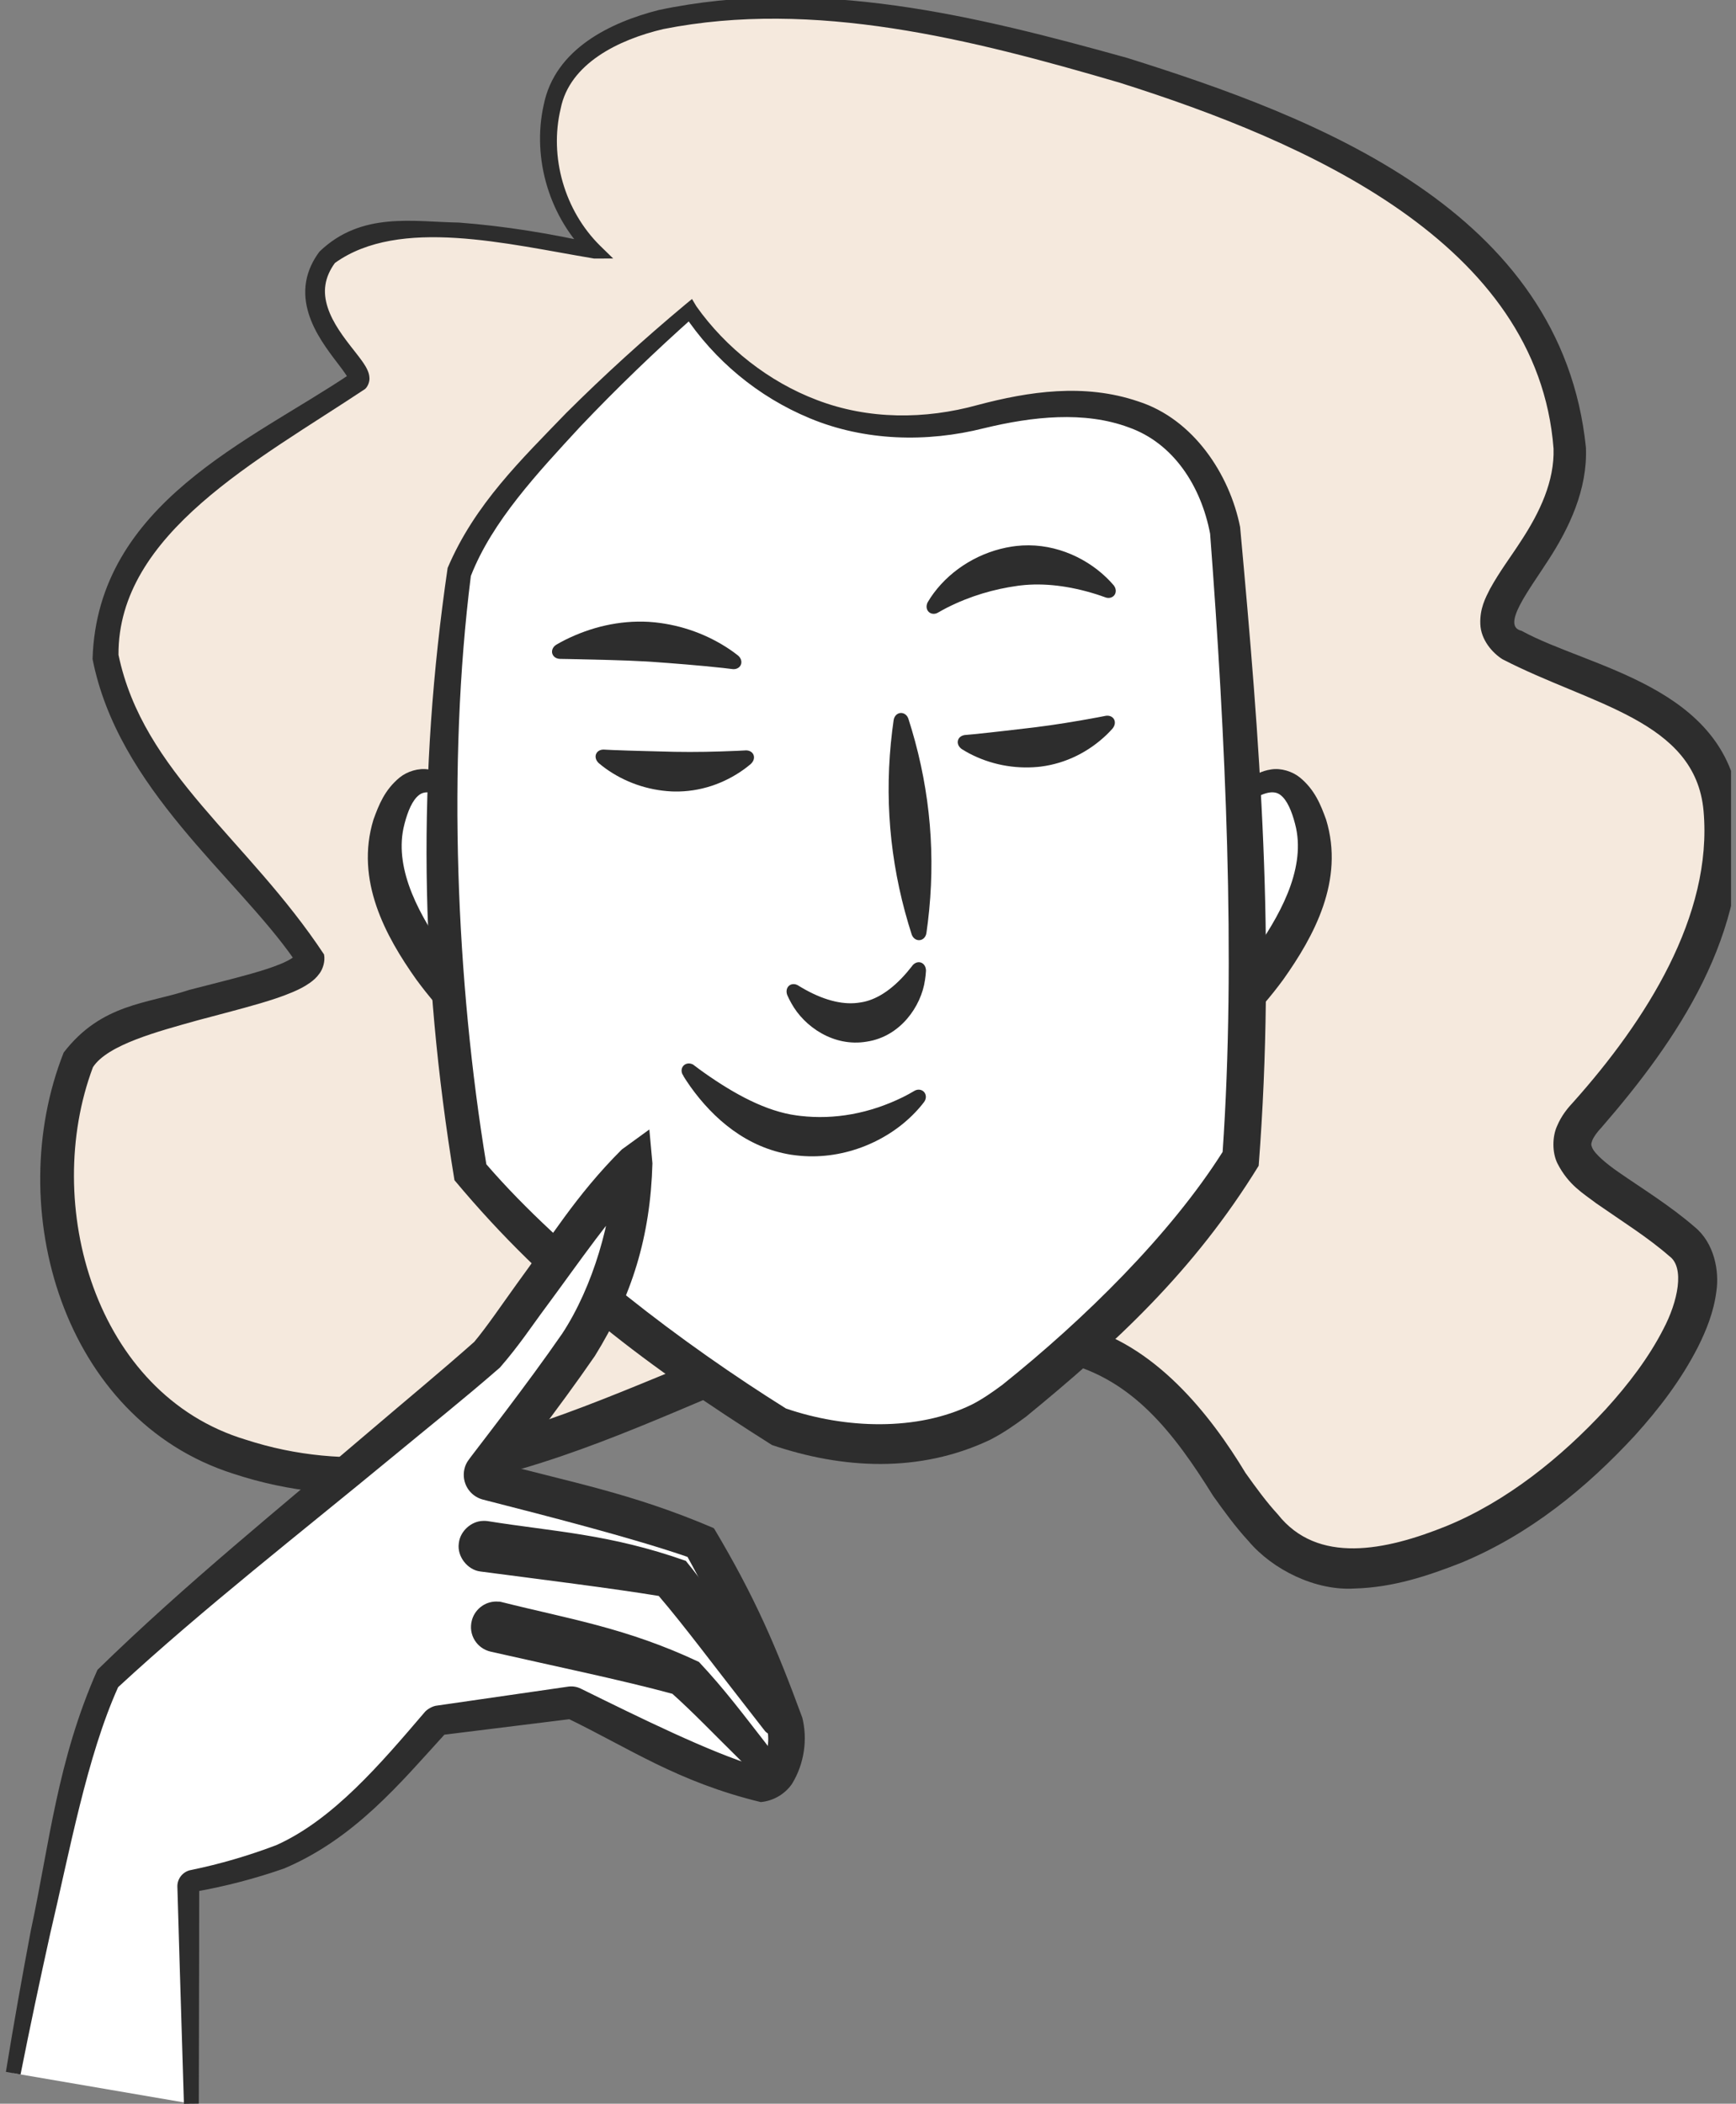 <svg width="175" height="212" viewBox="0 0 175 212" fill="none" xmlns="http://www.w3.org/2000/svg">
<rect x="0" y="0" width="175" height="212" fill="#808080" stroke="none"/>
<g clip-path="url(#clip0_336_5188)">
<path d="M59.958 25.306C59.958 25.306 37.315 20.114 32.988 25.924C28.662 31.734 37.282 37.218 36.057 38.439C34.833 39.66 8.5 53.085 10.638 66.202C12.777 79.335 30.539 92.745 31.16 96.439C31.78 100.133 10.638 101.321 7.896 106.806C5.136 112.29 1.153 138.23 24.123 146.79C47.094 155.334 78.309 133.186 86.308 133.186C94.308 133.186 99.14 132.827 107.989 135.431C117.735 138.296 120.658 145.017 123.923 149.59C128.951 156.652 132.804 161.128 146.583 155.627C160.362 150.127 176.279 130.907 169.553 125.114C162.827 119.32 155.154 117.481 160.052 112.306C164.949 107.115 175.055 93.38 173.537 81.483C172.018 69.571 157.913 68.676 152.411 64.998C146.909 61.336 158.533 55.234 158.24 45.16C157.946 35.087 150.583 18.276 113.229 7.079C75.876 -4.117 57.493 1.286 55.665 10.757C54.489 16.03 56.122 21.514 59.975 25.306H59.958Z" fill="#F5E9DD"/>
<path d="M59.791 26.037C59.903 25.55 60.014 25.062 60.126 24.575C55.567 23.55 50.953 22.784 46.263 22.429C41.674 22.359 36.452 21.284 32.213 25.347C31.557 26.211 31.041 27.26 30.856 28.39C30.478 30.622 31.389 32.711 32.427 34.352C32.953 35.189 33.538 35.957 34.103 36.697C34.383 37.065 34.661 37.428 34.88 37.762C34.983 37.919 35.081 38.096 35.111 38.178C35.129 38.219 35.118 38.236 35.113 38.145C35.099 38.063 35.172 37.799 35.304 37.683C25.352 44.393 9.802 50.683 9.331 66.415C11.9 79.484 23.792 88.28 29.653 96.692C29.615 96.532 29.707 96.318 29.706 96.335C29.707 96.337 29.617 96.434 29.478 96.529C29.189 96.733 28.78 96.936 28.325 97.126C27.419 97.503 26.409 97.815 25.391 98.107C23.345 98.689 21.214 99.197 19.082 99.754C14.884 101.166 10.25 101.103 6.42 106.068C0.208 121.761 6.344 143.038 23.486 148.502C46.356 156.077 67.836 140.732 86.308 135.153C93.722 135.053 100.606 135.148 107.427 137.34C114.21 139.105 118.285 144.306 122.295 150.752C123.38 152.269 124.496 153.826 125.866 155.313C128.29 158.184 132.604 160.329 136.544 160.083C140.479 159.977 143.989 158.786 147.322 157.479C154.225 154.609 159.904 149.966 164.809 144.661C167.235 141.973 169.463 139.078 171.176 135.722C172.012 134.045 172.756 132.22 173.024 130.127C173.325 128.118 172.833 125.276 170.824 123.638C168.343 121.493 165.58 119.803 163.137 118.108C161.954 117.288 160.769 116.297 160.505 115.664C160.39 115.369 160.379 115.305 160.51 114.93C160.652 114.569 160.998 114.087 161.441 113.621C169.12 104.767 176.382 94.136 175.344 81.253C173.986 69.118 160.184 67.306 153.37 63.564C151.291 63.088 154.165 59.443 156.115 56.394C158.165 53.232 160.042 49.342 159.872 45.112C157.434 21.18 132.667 11.807 113.604 5.829C98.391 1.602 82.417 -2.375 66.399 1.012C61.642 2.225 55.939 4.874 54.805 10.591L54.81 10.566C53.589 16.03 55.433 22.012 59.449 25.84L59.975 24.556C59.969 24.556 59.964 24.556 59.958 24.556C59.958 25.056 59.958 25.556 59.958 26.056C59.964 26.056 59.969 26.056 59.975 26.056L61.81 26.047L60.501 24.771C56.907 21.228 55.352 15.812 56.52 10.948L56.525 10.923C57.429 6.417 62.328 3.994 66.873 2.929C82.07 -0.085 97.914 3.951 112.855 8.329C131.698 14.28 155.026 24.464 156.607 45.208C156.71 48.456 155.251 51.602 153.29 54.573C152.318 56.088 151.204 57.53 150.202 59.349C149.734 60.264 149.169 61.334 149.225 62.878C149.277 64.502 150.48 65.821 151.456 66.433C160.376 71.048 170.912 72.592 171.729 81.714C172.673 92.292 165.894 102.882 158.661 110.994C158.039 111.661 157.419 112.393 156.959 113.484C156.48 114.534 156.449 116.14 157.004 117.251C158.126 119.441 159.613 120.272 160.907 121.262C163.554 123.107 166.075 124.666 168.282 126.59C169.853 127.72 169.149 131.162 167.671 133.95C166.201 136.82 164.143 139.516 161.885 142C157.338 146.923 151.868 151.299 145.844 153.775C139.659 156.282 132.809 157.683 128.802 152.597C127.665 151.365 126.615 149.921 125.552 148.43C122.039 142.605 116.38 135.356 108.55 133.522C101.392 131.199 93.455 131.086 86.308 131.218C64.376 137.805 45.384 151.787 24.76 145.079C9.565 140.502 4.197 121.317 9.369 107.547C10.847 105.27 15.947 103.94 19.899 102.829C21.992 102.261 24.12 101.733 26.264 101.102C27.336 100.781 28.413 100.444 29.532 99.968C30.105 99.717 30.644 99.468 31.271 99.023C31.579 98.795 31.896 98.543 32.221 98.085C32.53 97.665 32.804 96.899 32.666 96.186C24.982 84.561 14.429 77.886 11.945 65.989C11.875 53.734 26.066 46.343 36.811 39.195C37.117 38.909 37.264 38.415 37.243 38.101C37.23 37.774 37.157 37.578 37.084 37.389C36.946 37.056 36.785 36.807 36.643 36.593C36.344 36.153 36.05 35.785 35.761 35.414C35.182 34.68 34.634 33.978 34.159 33.245C33.209 31.795 32.566 30.203 32.806 28.705C32.921 27.932 33.262 27.184 33.763 26.501C40.256 21.834 51.182 24.604 59.791 26.037ZM60.126 24.575L59.791 26.037L59.88 26.056L59.958 26.056V24.556L60.126 24.575Z" fill="#2D2D2D"/>
<path d="M47.029 81.239C47.029 81.239 41.641 74.437 39.16 83.029C36.678 91.622 47.437 102.07 47.437 102.07L47.029 81.239Z" fill="white"/>
<path d="M46.441 81.705C46.833 81.394 47.224 81.084 47.616 80.774C47.041 79.954 46.407 79.25 45.591 78.618C44.947 78.132 44.177 77.683 43.188 77.54C42.202 77.379 41.052 77.733 40.289 78.352C38.768 79.602 38.181 81.132 37.648 82.593C35.772 88.724 38.881 94.362 41.959 98.704C43.206 100.401 44.521 101.945 46.087 103.46L49.404 106.769L49.374 102.032C49.13 95.984 48.695 89.94 48.068 83.9C47.976 83.008 47.879 82.116 47.778 81.225C47.278 81.234 46.779 81.244 46.279 81.254C46.213 82.149 46.151 83.044 46.094 83.939C45.705 89.999 45.506 96.055 45.499 102.108L48.787 100.68C47.555 99.384 46.296 97.858 45.188 96.344C42.336 92.389 39.778 87.755 40.671 83.466C40.952 82.214 41.385 80.995 41.993 80.346C42.299 80.028 42.572 79.872 42.999 79.847C43.423 79.824 43.975 79.99 44.511 80.271C45.186 80.623 45.884 81.165 46.441 81.705ZM47.616 80.774L46.441 81.705L46.279 81.254L47.778 81.225L47.792 81.043L47.616 80.774Z" fill="#2D2D2D"/>
<path d="M124.298 81.239C124.298 81.239 129.686 74.437 132.167 83.029C134.649 91.622 123.89 102.07 123.89 102.07L124.298 81.239Z" fill="white"/>
<path d="M123.71 80.774C124.102 81.084 124.494 81.394 124.886 81.705C125.443 81.165 126.141 80.623 126.816 80.271C127.351 79.99 127.904 79.824 128.328 79.847C128.755 79.872 129.028 80.028 129.334 80.346C129.942 80.995 130.375 82.214 130.656 83.466C131.548 87.755 128.991 92.389 126.138 96.344C125.031 97.858 123.772 99.384 122.54 100.68L125.828 102.108C125.821 96.055 125.622 89.999 125.233 83.939C125.176 83.044 125.114 82.149 125.048 81.254C124.548 81.244 124.048 81.234 123.548 81.225C123.448 82.116 123.351 83.008 123.258 83.9C122.632 89.94 122.197 95.984 121.953 102.032L121.923 106.769L125.24 103.46C126.806 101.945 128.121 100.401 129.368 98.704C132.446 94.362 135.555 88.724 133.679 82.593C133.146 81.132 132.558 79.602 131.038 78.352C130.275 77.733 129.125 77.379 128.139 77.54C127.15 77.683 126.38 78.132 125.736 78.618C124.92 79.25 124.286 79.954 123.71 80.774ZM124.886 81.705L123.71 80.774L123.535 81.043L123.548 81.225L125.048 81.254L124.886 81.705Z" fill="#2D2D2D"/>
<path d="M69.562 31.264C69.562 31.264 49.549 48.236 46.294 57.642C43.521 65.654 44.955 113.185 47.42 118.132C49.886 123.079 74.489 142.234 78.521 143.78C82.553 145.326 91.728 146.904 98.879 143.324C106.03 139.744 123.27 121.468 125.066 116.781C126.862 112.095 124.609 58.537 123.498 53.444C122.372 48.35 118.443 36.917 98.879 41.983C79.315 47.049 69.562 31.264 69.562 31.264Z" fill="white"/>
<path d="M70.047 31.836C69.724 31.455 69.4 31.073 69.077 30.692C64.928 34.158 60.918 37.793 57.073 41.624C52.59 46.28 47.859 50.8 45.124 57.237C42.075 78.134 42.303 97.563 45.813 118.933C55.392 130.407 65.427 137.784 77.816 145.62C84.93 148.038 92.671 148.47 99.774 145.112C101.151 144.412 102.303 143.599 103.429 142.766C112.466 135.367 120.347 128.103 126.883 117.478C128.622 94.884 127.001 74.851 125.012 53.114C123.958 47.802 120.302 42.227 114.735 40.451C109.291 38.597 103.693 39.455 98.575 40.809C93.233 42.29 87.518 42.292 82.346 40.309C77.517 38.483 73.164 35.057 70.2 30.87C69.775 31.133 69.349 31.395 68.924 31.658C72.02 36.328 76.433 39.995 81.621 42.146C87.152 44.453 93.422 44.611 99.183 43.157C104.091 41.965 109.317 41.409 113.781 43.068C118.294 44.662 121.071 48.984 121.986 53.778C123.528 74.083 124.599 96.589 123.248 116.085C117.982 124.402 109.332 132.93 101.038 139.56C100.021 140.316 98.962 141.043 97.984 141.536C92.445 144.261 85.168 143.98 79.226 141.94C68.905 135.481 56.821 126.357 49.027 117.331C45.997 98.988 45.07 77.072 47.464 58.047C49.608 52.537 54.215 47.636 58.488 43.002C62.172 39.121 66.062 35.38 70.047 31.836ZM69.077 30.692L70.047 31.836L68.924 31.658L70.2 30.87L69.759 30.131L69.077 30.692Z" fill="#2D2D2D"/>
<path d="M19.291 212L18.981 190.095C18.981 189.819 19.193 189.575 19.47 189.542C22.458 188.972 25.397 188.159 28.254 187.117C34.441 185.05 43.812 173.675 43.91 173.561C44.008 173.447 44.122 173.382 44.269 173.366L57.493 171.592C57.607 171.576 57.722 171.592 57.82 171.641C64.138 174.879 74.815 179.989 76.496 179.81C77.215 179.745 77.884 179.371 78.308 178.785C79.255 177.19 79.533 175.27 79.059 173.463C78.651 171.445 71.648 156.441 70.635 155.448C69.672 154.602 56.954 151.152 49.167 149.183C48.873 149.101 48.694 148.792 48.759 148.499C48.775 148.418 48.808 148.353 48.857 148.304C48.857 148.223 54.391 141.225 58.326 135.513C62.244 129.801 64.089 120.199 63.828 117.416C62.113 118.669 56.628 126.302 53.591 130.517C51.42 133.527 49.722 135.903 49.102 136.522C48.481 137.14 44.286 140.623 38.555 145.407C28.319 153.902 12.858 166.775 10.867 169.151C8.467 172.015 3.243 198.297 1.333 208.924" fill="white"/>
<path d="M18.541 212.011C19.041 212.004 19.541 211.996 20.041 211.989C20.056 207.175 20.067 202.361 20.074 197.547C20.077 195.058 20.08 192.569 20.081 190.08L20.081 190.095C20.079 190.381 19.899 190.6 19.6 190.647L19.679 190.635C22.733 190.097 25.746 189.308 28.678 188.283L28.647 188.294C35.786 185.254 40.316 179.723 45.045 174.537C44.983 174.641 44.632 174.855 44.434 174.857L44.469 174.853C48.883 174.31 53.297 173.764 57.711 173.213L57.724 173.212C57.545 173.238 57.324 173.223 57.089 173.108L57.072 173.099C63.45 176.18 68.293 179.57 76.687 181.604L76.659 181.607C77.887 181.502 79.042 180.865 79.781 179.852L79.872 179.713C81.075 177.726 81.441 175.254 80.852 172.994L80.876 173.096C78.248 165.954 76.122 160.984 71.999 154.058L71.921 153.985C63.495 150.377 57.106 149.306 49.657 147.247L49.7 147.258C50.459 147.485 50.864 148.176 50.709 148.934L50.718 148.892C50.682 149.079 50.562 149.428 50.267 149.719L50.854 149.135L50.855 148.304C50.837 148.81 50.75 148.921 50.715 149.038C50.673 149.142 50.646 149.193 50.625 149.233C50.584 149.31 50.565 149.337 50.552 149.359C50.523 149.403 50.53 149.392 50.526 149.398C50.522 149.404 50.524 149.401 50.529 149.394C50.542 149.377 50.551 149.364 50.568 149.341C50.606 149.29 50.631 149.256 50.672 149.203C50.742 149.109 50.823 149.003 50.894 148.911C51.05 148.707 51.196 148.516 51.355 148.309C51.664 147.907 51.971 147.507 52.279 147.105C52.899 146.295 53.513 145.489 54.127 144.677C56.115 142.043 58.079 139.388 59.968 136.644C63.707 130.619 65.564 124.607 65.769 117.234L65.459 113.822L62.677 115.842C58.015 120.497 55.445 124.857 52.07 129.421C50.647 131.394 49.075 133.714 47.809 135.225C44.615 138.062 40.908 141.123 37.446 144.078C28.163 152.016 18.846 159.476 9.825 168.278C5.776 177.407 4.995 185.756 3.107 194.55C2.213 199.288 1.368 204.04 0.594 208.792C1.086 208.88 1.579 208.968 2.071 209.057C3.005 204.353 4.004 199.639 5.042 194.947C7.03 186.523 8.76 177.017 11.908 170.024C20.498 162.09 30.343 154.434 39.661 146.74C43.242 143.776 46.69 141.044 50.394 137.818C52.379 135.535 53.577 133.67 55.112 131.613C58.325 127.277 61.804 122.185 64.978 118.99L61.886 117.598C61.721 122.925 59.784 129.658 56.681 134.385C54.846 137.037 52.903 139.659 50.935 142.266C50.328 143.07 49.719 143.869 49.103 144.674C48.797 145.075 48.492 145.473 48.183 145.876C48.024 146.084 47.877 146.276 47.717 146.486C47.644 146.582 47.56 146.692 47.481 146.796C47.436 146.856 47.408 146.893 47.356 146.964C47.331 146.998 47.32 147.013 47.284 147.062C47.268 147.085 47.252 147.108 47.233 147.135C47.221 147.153 47.224 147.147 47.18 147.215C47.16 147.247 47.138 147.281 47.093 147.364C47.071 147.407 47.043 147.459 47 147.565C46.964 147.685 46.877 147.797 46.859 148.304L47.446 146.889C47.046 147.285 46.864 147.775 46.8 148.106L46.809 148.065C46.518 149.398 47.301 150.731 48.634 151.107L48.678 151.119C55.624 152.893 63.93 155.041 69.35 156.911L69.272 156.839C71.786 161.356 75.259 168.573 77.243 173.831L77.267 173.933C77.624 175.232 77.433 176.684 76.745 177.856L76.836 177.718C76.737 177.868 76.532 177.993 76.334 178.013L76.305 178.016C71.566 176.59 64.393 173.05 58.567 170.182L58.551 170.174C58.115 169.958 57.663 169.914 57.263 169.972L57.276 169.97C52.873 170.603 48.471 171.239 44.07 171.878L44.104 171.874C43.626 171.902 43.016 172.266 42.776 172.586C38.377 177.728 33.591 183.37 27.861 185.941L27.829 185.952C25.048 187.009 22.181 187.848 19.262 188.449L19.341 188.437C18.499 188.54 17.875 189.266 17.88 190.095L17.88 190.111C17.952 192.599 18.025 195.087 18.099 197.575C18.242 202.387 18.39 207.199 18.541 212.011Z" fill="#2D2D2D"/>
<path d="M78.129 174.131C77.949 174.131 77.77 174.049 77.672 173.886C74.113 168.663 68.17 160.119 67.419 159.533C66.668 158.947 57.167 157.515 48.726 156.392C48.416 156.343 48.204 156.067 48.236 155.757C48.285 155.448 48.563 155.237 48.873 155.269C53.102 155.839 66.995 157.759 68.105 158.622C69.215 159.484 77.623 171.836 78.57 173.187C78.749 173.447 78.684 173.789 78.423 173.968C78.341 174.049 78.227 174.114 78.113 174.131H78.129Z" fill="#2D2D2D"/>
<path d="M78.129 174.881C78.129 174.381 78.129 173.881 78.129 173.381C78.167 173.367 78.268 173.381 78.344 173.482L78.32 173.445C77.754 172.488 77.174 171.523 76.597 170.569C73.988 166.403 71.984 162.693 68.432 158.235C60.861 155.69 55.482 155.449 48.99 154.412L49.037 154.419C49.727 154.497 50.327 155.258 50.225 155.967L50.211 156.07C50.132 156.692 49.525 157.25 48.879 157.264C48.806 157.268 48.734 157.266 48.664 157.258L48.606 157.251C54.792 158.105 62.312 159.011 67.074 159.949C69.805 163.058 73.195 167.684 76.267 171.587C76.808 172.282 77.348 172.978 77.89 173.663C77.82 173.551 77.896 173.349 77.985 173.33L77.876 173.42C77.912 173.401 77.911 173.399 78.007 173.387L78.113 174.882C78.118 174.881 78.124 174.881 78.129 174.881C78.129 174.381 78.129 173.881 78.129 173.381C78.124 173.38 78.118 173.38 78.113 173.38L78.219 174.874C78.55 174.827 78.765 174.701 78.969 174.516L78.86 174.606C79.457 174.264 79.678 173.307 79.253 172.716C78.811 171.985 78.35 171.217 77.894 170.467C75.102 166.019 72.96 161.996 69.136 157.295C61.423 154.571 55.809 154.358 49.14 153.287L49.082 153.28C48.951 153.266 48.817 153.262 48.683 153.269C47.502 153.299 46.414 154.293 46.262 155.445L46.248 155.547C46.067 156.853 47.132 158.21 48.416 158.365L48.463 158.372C54.473 159.16 61.793 160.072 66.406 160.831C68.891 163.725 72.113 168.049 74.97 171.689C75.652 172.567 76.342 173.454 77.023 174.328L77 174.291C77.261 174.707 77.731 174.897 78.129 174.881ZM78.129 173.381V174.881V173.381V174.881V173.381Z" fill="#2D2D2D"/>
<path d="M77.362 178.769C77.198 178.769 77.035 178.687 76.937 178.573C74.537 175.807 69.721 170.355 68.725 169.509C67.909 168.858 58.44 166.433 49.902 164.496C49.608 164.431 49.412 164.122 49.494 163.829C49.559 163.536 49.853 163.341 50.147 163.406C50.147 163.406 50.147 163.406 50.163 163.406C53.134 164.073 68.138 167.54 69.444 168.663C70.75 169.785 77.509 177.516 77.786 177.841C77.982 178.069 77.966 178.411 77.737 178.622C77.639 178.72 77.509 178.769 77.362 178.769Z" fill="#2D2D2D"/>
<path d="M77.362 179.519C77.362 179.019 77.362 178.519 77.362 178.019C77.448 178.015 77.456 178.002 77.533 178.061C76.948 177.279 76.363 176.509 75.769 175.736C73.816 173.238 72.084 170.887 69.705 168.356L69.669 168.326C62.539 165.221 56.845 164.174 50.344 162.549L50.334 162.547C51.147 162.743 51.638 163.483 51.42 164.366L51.445 164.264C51.295 164.918 50.743 165.386 50.033 165.394C49.925 165.394 49.817 165.382 49.714 165.359L49.927 165.406L50.147 165.406C50.152 165.406 50.158 165.406 50.163 165.406L49.725 165.357C55.978 166.817 63.405 168.293 68.429 169.843C70.726 171.9 73.242 174.534 75.662 176.914C76.154 177.403 76.668 177.915 77.145 178.388C77.063 178.269 77.12 178.089 77.207 178.049L77.186 178.069C77.251 178.015 77.348 178.005 77.362 178.019C77.362 178.519 77.362 179.019 77.362 179.519C77.65 179.535 78.029 179.427 78.288 179.175L78.267 179.195C78.796 178.769 78.904 177.849 78.425 177.292C77.999 176.724 77.572 176.166 77.144 175.609C74.988 172.851 73.054 170.244 70.459 167.482C63.153 164.041 57.277 163.135 50.601 161.455L50.384 161.406L50.163 161.406C50.158 161.406 50.152 161.406 50.147 161.406L50.579 161.453C50.401 161.414 50.216 161.393 50.032 161.394C48.819 161.396 47.795 162.249 47.542 163.394L47.568 163.293C47.181 164.745 48.08 166.131 49.47 166.446L49.46 166.444C55.587 167.837 62.729 169.316 67.782 170.692L67.746 170.662C69.802 172.49 72.103 174.893 74.286 177.04C74.974 177.725 75.658 178.404 76.344 179.088C76.63 179.386 76.954 179.52 77.362 179.519ZM77.362 178.019V179.519V178.019Z" fill="#2D2D2D"/>
<path d="M93.515 60.696C93.434 60.857 93.389 61.041 93.409 61.223C93.43 61.405 93.512 61.57 93.644 61.686C93.777 61.802 93.951 61.862 94.134 61.858C94.318 61.855 94.494 61.786 94.643 61.684C94.868 61.561 95.16 61.392 95.429 61.256C97.814 60.049 100.207 59.365 102.599 59.033C102.695 59.02 102.79 59.008 102.885 58.997C105.244 58.724 107.807 59.042 110.488 59.877C110.778 59.967 111.091 60.08 111.346 60.169C111.512 60.241 111.698 60.276 111.879 60.246C112.06 60.215 112.22 60.124 112.328 59.986C112.437 59.848 112.487 59.67 112.474 59.487C112.46 59.304 112.382 59.132 112.272 58.989C112.013 58.687 111.783 58.444 111.523 58.195C109.235 56.002 105.89 54.619 102.426 55.024C102.29 55.039 102.153 55.058 102.016 55.079C98.861 55.562 95.964 57.301 94.125 59.773C93.907 60.066 93.719 60.348 93.515 60.696Z" fill="#2D2D2D"/>
<path d="M56.09 64.962C55.937 65.057 55.802 65.188 55.723 65.353C55.643 65.517 55.625 65.699 55.674 65.866C55.724 66.033 55.837 66.176 55.993 66.271C56.149 66.366 56.334 66.403 56.514 66.401C56.796 66.407 57.109 66.409 57.406 66.416C60.123 66.478 62.713 66.522 65.167 66.66C65.338 66.67 65.507 66.681 65.677 66.692C68.016 66.86 70.397 67.044 72.89 67.314C73.179 67.345 73.497 67.389 73.761 67.418C73.939 67.448 74.127 67.439 74.295 67.369C74.463 67.299 74.598 67.175 74.672 67.017C74.746 66.859 74.756 66.677 74.702 66.503C74.649 66.328 74.536 66.178 74.399 66.06C74.124 65.843 73.865 65.654 73.597 65.471C71.343 63.945 68.741 63.004 66.027 62.718C65.819 62.696 65.612 62.679 65.404 62.667C62.415 62.5 59.538 63.202 56.951 64.494C56.662 64.64 56.387 64.79 56.09 64.962Z" fill="#2D2D2D"/>
<path d="M97.397 74.06C97.22 74.066 97.039 74.106 96.886 74.2C96.733 74.293 96.621 74.432 96.572 74.595C96.523 74.758 96.54 74.935 96.615 75.098C96.691 75.261 96.82 75.394 96.965 75.497C97.224 75.658 97.459 75.794 97.704 75.924C99.82 77.035 102.218 77.505 104.603 77.287C104.707 77.277 104.81 77.266 104.913 77.254C107.47 76.933 109.77 75.754 111.56 74.037C111.761 73.843 111.943 73.651 112.147 73.425C112.259 73.287 112.347 73.124 112.375 72.947C112.404 72.77 112.371 72.594 112.28 72.451C112.188 72.308 112.043 72.204 111.871 72.156C111.698 72.107 111.513 72.118 111.34 72.161C111.122 72.199 110.863 72.254 110.623 72.299C108.414 72.708 106.368 73.04 104.426 73.283C104.348 73.293 104.27 73.302 104.191 73.312C102.249 73.534 100.263 73.782 98.121 73.994C97.882 74.019 97.611 74.035 97.397 74.06Z" fill="#2D2D2D"/>
<path d="M60.992 75.546C60.815 75.527 60.63 75.541 60.466 75.612C60.301 75.684 60.171 75.806 60.1 75.96C60.028 76.114 60.02 76.292 60.072 76.464C60.123 76.636 60.233 76.785 60.362 76.908C60.596 77.104 60.81 77.271 61.033 77.434C62.973 78.83 65.279 79.63 67.667 79.754C67.771 79.759 67.876 79.762 67.979 79.764C70.556 79.812 73.004 78.969 75.016 77.515C75.242 77.35 75.449 77.186 75.683 76.99C75.812 76.868 75.922 76.719 75.974 76.547C76.027 76.376 76.019 76.198 75.948 76.043C75.877 75.888 75.747 75.766 75.583 75.694C75.419 75.622 75.234 75.608 75.057 75.627C74.836 75.634 74.573 75.653 74.329 75.664C72.087 75.762 70.017 75.801 68.063 75.765C67.984 75.764 67.904 75.762 67.825 75.76C65.868 75.704 63.866 75.671 61.717 75.582C61.477 75.573 61.206 75.551 60.992 75.546Z" fill="#2D2D2D"/>
<path d="M91.895 94.142C91.951 94.315 92.051 94.478 92.198 94.591C92.344 94.705 92.521 94.76 92.699 94.745C92.876 94.731 93.042 94.646 93.167 94.51C93.292 94.373 93.364 94.197 93.39 94.017C93.443 93.65 93.492 93.284 93.536 92.918C93.937 89.628 94.001 86.365 93.73 83.13C93.458 79.896 92.85 76.69 91.905 73.512C91.8 73.159 91.691 72.806 91.578 72.454C91.522 72.281 91.422 72.118 91.276 72.005C91.13 71.891 90.952 71.836 90.775 71.85C90.597 71.865 90.431 71.95 90.306 72.086C90.181 72.223 90.11 72.399 90.083 72.579C90.03 72.946 89.982 73.312 89.937 73.677C89.536 76.968 89.472 80.231 89.744 83.465C90.016 86.7 90.624 89.906 91.568 93.084C91.673 93.437 91.782 93.79 91.895 94.142Z" fill="#2D2D2D"/>
<path d="M80.557 99.373C80.412 99.269 80.242 99.191 80.062 99.176C79.882 99.16 79.708 99.207 79.571 99.31C79.433 99.413 79.341 99.568 79.306 99.745C79.271 99.922 79.298 100.107 79.358 100.275C79.5 100.593 79.63 100.852 79.785 101.121C81.078 103.466 84.047 105.531 87.357 104.973C87.364 104.972 87.37 104.971 87.376 104.97C90.766 104.46 92.872 101.405 93.244 98.764C93.295 98.456 93.325 98.169 93.346 97.822C93.343 97.644 93.304 97.462 93.209 97.308C93.114 97.154 92.973 97.042 92.808 96.993C92.643 96.945 92.464 96.963 92.301 97.041C92.137 97.118 92.006 97.251 91.907 97.399C91.768 97.566 91.596 97.79 91.433 97.978C89.91 99.763 88.294 100.802 86.739 101.021C86.735 101.021 86.732 101.022 86.729 101.022C85.138 101.302 83.252 100.876 81.204 99.747C80.986 99.63 80.745 99.48 80.557 99.373Z" fill="#2D2D2D"/>
<path d="M69.874 107.286C69.713 107.198 69.525 107.152 69.339 107.175C69.153 107.199 68.986 107.288 68.87 107.427C68.754 107.567 68.697 107.748 68.708 107.935C68.719 108.122 68.799 108.298 68.915 108.44C68.852 108.397 68.92 108.477 68.94 108.514C68.963 108.553 69.001 108.61 69.026 108.651C69.089 108.749 69.146 108.84 69.212 108.939C69.337 109.128 69.469 109.321 69.6 109.507C71.894 112.716 75.242 115.66 79.764 116.369C79.927 116.393 80.093 116.414 80.258 116.433C84.719 116.975 89.293 115.197 92.228 112.132C92.561 111.786 92.857 111.449 93.172 111.031C93.276 110.879 93.339 110.696 93.333 110.509C93.327 110.322 93.254 110.147 93.126 110.018C92.998 109.89 92.823 109.816 92.636 109.809C92.448 109.803 92.266 109.865 92.113 109.969C91.799 110.155 91.41 110.371 91.043 110.552C87.652 112.224 84.109 112.849 80.704 112.458C80.576 112.443 80.448 112.428 80.318 112.41C77.228 112 74.036 110.257 71.006 108.12C70.63 107.851 70.387 107.681 69.874 107.286Z" fill="#2D2D2D"/>
</g>
<defs>
<clipPath id="clip0_336_5188">
<rect width="174" height="212" fill="white" transform="translate(0.5)"/>
</clipPath>
</defs>
</svg>
